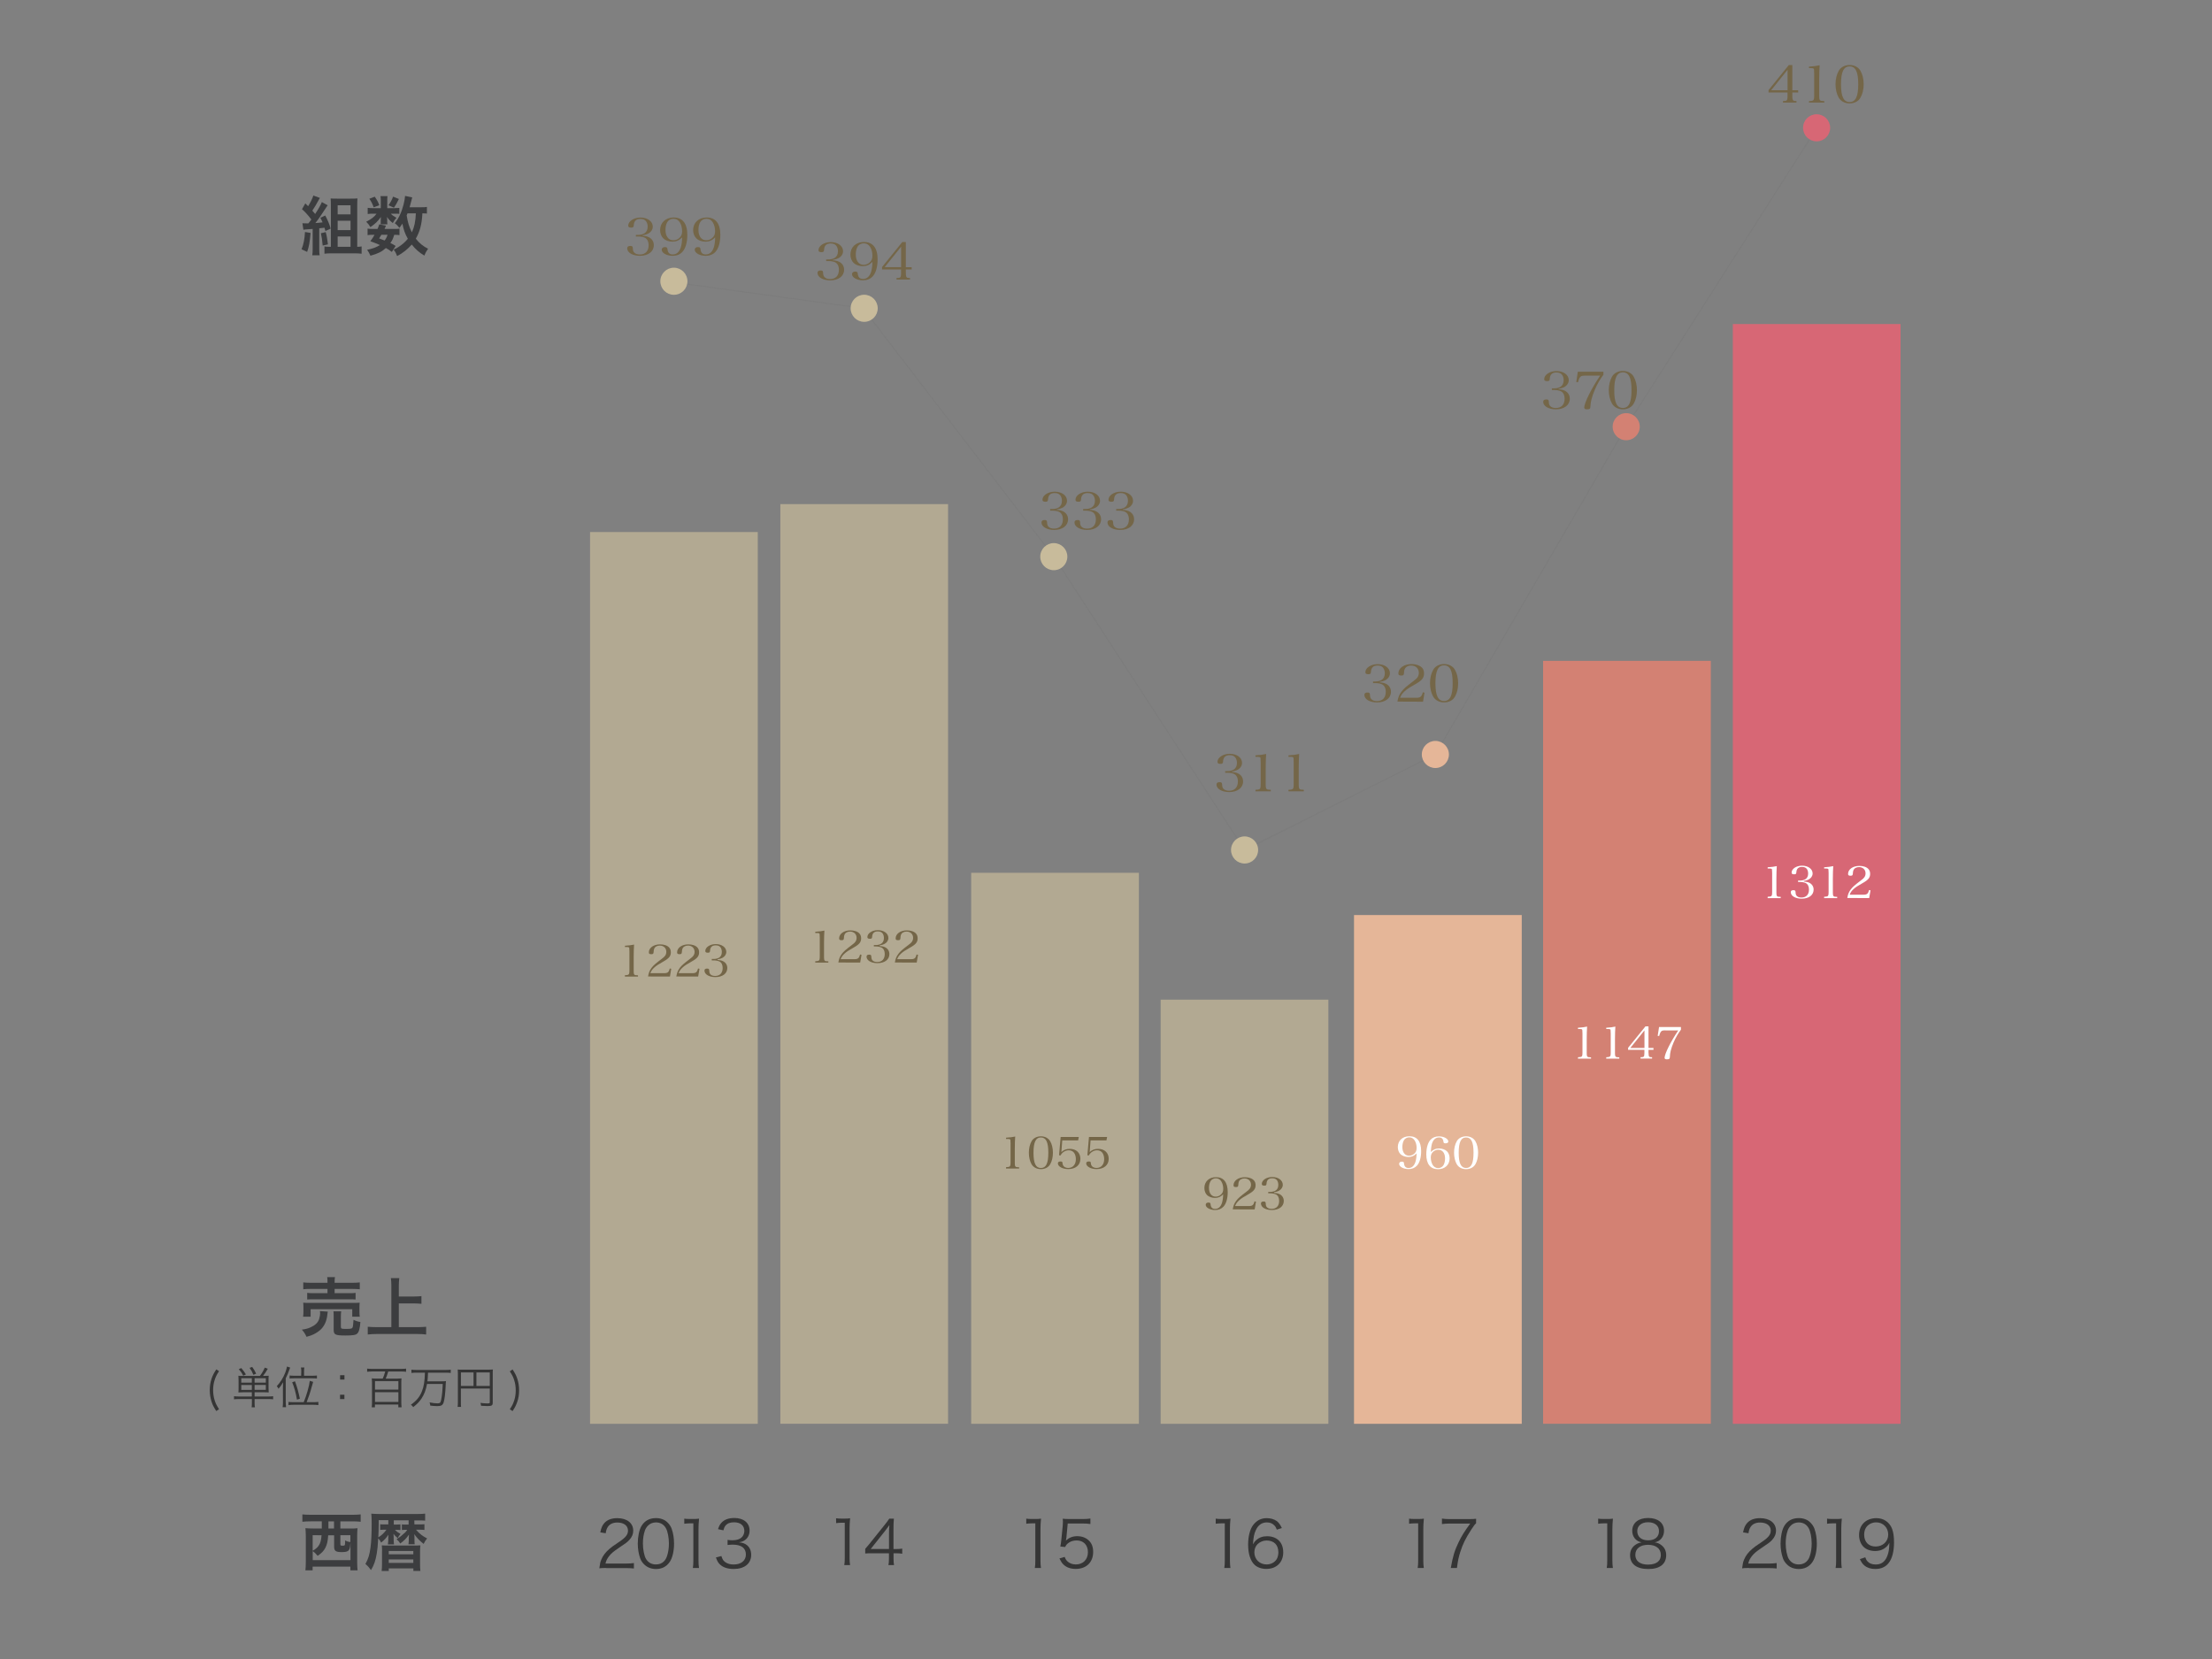 <?xml version="1.0" encoding="utf-8"?>
<!-- Generator: Adobe Illustrator 23.0.1, SVG Export Plug-In . SVG Version: 6.00 Build 0)  -->
<svg version="1.1" id="レイヤー_1" xmlns="http://www.w3.org/2000/svg" xmlns:xlink="http://www.w3.org/1999/xlink" x="0px"
	 y="0px" viewBox="0 0 400 300" style="enable-background:new 0 0 400 300;" xml:space="preserve">
<rect x="0" y="0" width="400" height="300" fill="#808080" stroke="none"/>
<style type="text/css">
	.st0{fill:#353535;}
	.st1{fill:#3C3D3F;}
	.st2{opacity:0.7;fill:#C8BB9B;enable-background:new    ;}
	.st3{fill:#E5B698;}
	.st4{fill:#D38173;}
	.st5{fill:#D76775;}
	.st6{fill:#746648;}
	.st7{fill:#FFFFFF;}
	.st8{fill:none;stroke:#7C7C7C;stroke-width:0.182;stroke-miterlimit:10;}
	.st9{fill:#C8BB9B;}
</style>
<g>
	<g>
		<path class="st0" d="M151.19,274.55c0.29,0.04,0.49,0.06,0.92,0.06h0.7c0.37,0,0.55-0.01,0.92-0.06c-0.07,0.67-0.1,1.24-0.1,1.84
			v5.38c0,0.52,0.03,0.84,0.09,1.25h-1.05c0.07-0.38,0.09-0.74,0.09-1.25v-6.41h-0.6c-0.36,0-0.64,0.03-0.96,0.07L151.19,274.55
			L151.19,274.55z"/>
		<path class="st0" d="M156.46,280.08c0.23-0.26,0.49-0.58,0.72-0.85l2.8-3.49c0.37-0.47,0.58-0.74,0.83-1.12h0.83
			c-0.05,0.66-0.07,1-0.07,1.87v3.63H162c0.47,0,0.75-0.03,1.15-0.08v0.92c-0.41-0.06-0.69-0.08-1.16-0.08h-0.41v0.95
			c0,0.53,0.03,0.78,0.09,1.19h-1.01c0.07-0.38,0.09-0.7,0.09-1.19v-0.95h-2.97c-0.62,0-0.95,0.01-1.32,0.04L156.46,280.08
			L156.46,280.08z M160.76,277.3c0-0.59,0.01-0.94,0.07-1.51c-0.23,0.33-0.51,0.7-0.83,1.11l-2.55,3.21h3.31V277.3z"/>
	</g>
</g>
<g>
	<g>
		<path class="st0" d="M185.58,274.62c0.31,0.04,0.53,0.06,0.97,0.06h0.73c0.4,0,0.58-0.01,0.97-0.06c-0.07,0.71-0.1,1.3-0.1,1.93
			v5.67c0,0.55,0.03,0.89,0.09,1.32h-1.11c0.07-0.41,0.09-0.78,0.09-1.32v-6.75h-0.63c-0.37,0-0.67,0.03-1.01,0.07L185.58,274.62
			L185.58,274.62z"/>
		<path class="st0" d="M192.84,278.06c-0.03,0.21-0.03,0.21-0.09,0.53c0.56-0.54,1.24-0.8,2.05-0.8c0.85,0,1.58,0.28,2.1,0.79
			c0.53,0.5,0.78,1.19,0.78,2.05c0,1.87-1.23,3.08-3.15,3.08c-0.91,0-1.67-0.26-2.22-0.79c-0.29-0.29-0.45-0.54-0.73-1.1l0.95-0.28
			c0.12,0.32,0.2,0.48,0.37,0.67c0.4,0.44,0.98,0.69,1.65,0.69c1.3,0,2.18-0.89,2.18-2.22c0-1.29-0.8-2.12-2.04-2.12
			c-0.6,0-1.11,0.16-1.53,0.49c-0.28,0.22-0.41,0.38-0.54,0.7l-0.88-0.09c0.09-0.45,0.13-0.7,0.18-1.2l0.26-2.63
			c0.03-0.34,0.03-0.48,0.03-0.7c0-0.16,0-0.21-0.03-0.5c0.36,0.04,0.55,0.06,1.24,0.06h2.4c0.63,0,0.89-0.03,1.36-0.09v0.99
			c-0.44-0.07-0.82-0.09-1.36-0.09h-2.74L192.84,278.06z"/>
	</g>
</g>
<g>
	<g>
		<path class="st0" d="M219.84,274.62c0.31,0.04,0.53,0.06,0.97,0.06h0.73c0.39,0,0.58-0.01,0.97-0.06c-0.07,0.71-0.1,1.3-0.1,1.93
			v5.67c0,0.55,0.03,0.89,0.09,1.32h-1.11c0.07-0.41,0.09-0.78,0.09-1.32v-6.75h-0.63c-0.37,0-0.67,0.03-1.01,0.07L219.84,274.62
			L219.84,274.62z"/>
		<path class="st0" d="M230.89,276.61c-0.15-0.37-0.23-0.54-0.41-0.73c-0.35-0.38-0.8-0.58-1.39-0.58c-0.91,0-1.6,0.49-2.02,1.45
			c-0.31,0.7-0.41,1.24-0.49,2.51c0.21-0.36,0.32-0.53,0.58-0.75c0.55-0.49,1.17-0.71,1.97-0.71c1.81,0,2.92,1.12,2.92,2.91
			c0,1.81-1.21,3-3.06,3c-0.83,0-1.61-0.26-2.11-0.73c-0.76-0.7-1.18-2-1.18-3.66c0-1.46,0.32-2.76,0.89-3.52
			c0.62-0.84,1.45-1.27,2.46-1.27c0.7,0,1.33,0.18,1.77,0.49c0.41,0.29,0.64,0.6,0.98,1.3L230.89,276.61z M229.02,278.57
			c-0.58,0-1.2,0.26-1.61,0.66c-0.38,0.38-0.58,0.89-0.58,1.48c0,1.26,0.95,2.19,2.21,2.19c0.76,0,1.46-0.36,1.82-0.95
			c0.19-0.31,0.31-0.78,0.31-1.24C231.16,279.35,230.38,278.57,229.02,278.57z"/>
	</g>
</g>
<g>
	<g>
		<path class="st0" d="M254.81,274.62c0.31,0.04,0.53,0.06,0.97,0.06h0.73c0.39,0,0.58-0.01,0.97-0.06c-0.07,0.71-0.1,1.3-0.1,1.93
			v5.67c0,0.55,0.03,0.89,0.09,1.32h-1.11c0.07-0.41,0.09-0.78,0.09-1.32v-6.75h-0.63c-0.37,0-0.67,0.03-1.01,0.07L254.81,274.62
			L254.81,274.62z"/>
		<path class="st0" d="M266.92,275.47c-0.21,0.16-0.41,0.42-0.86,1.12c-1.05,1.62-1.54,2.62-1.99,4.04
			c-0.31,0.97-0.43,1.56-0.61,2.91h-1.11c0.37-2.11,0.69-3.16,1.41-4.65c0.56-1.17,1.07-1.97,2.1-3.38h-3.79
			c-0.55,0-0.88,0.03-1.32,0.09v-0.99c0.45,0.06,0.77,0.09,1.33,0.09h3.5c0.69,0,0.95-0.01,1.35-0.06L266.92,275.47L266.92,275.47z"
			/>
	</g>
</g>
<g>
	<g>
		<path class="st0" d="M289,274.62c0.31,0.04,0.53,0.06,0.97,0.06h0.73c0.39,0,0.58-0.01,0.97-0.06c-0.07,0.71-0.1,1.3-0.1,1.93
			v5.67c0,0.55,0.03,0.89,0.09,1.32h-1.11c0.07-0.41,0.09-0.78,0.09-1.32v-6.75h-0.63c-0.37,0-0.67,0.03-1.01,0.07L289,274.62
			L289,274.62z"/>
		<path class="st0" d="M300.42,279.4c0.58,0.43,0.88,1.05,0.88,1.83c0,1.6-1.17,2.5-3.22,2.5c-2.13,0-3.31-0.89-3.31-2.5
			c0-0.84,0.34-1.48,1.04-1.93c0.36-0.23,0.62-0.32,1.05-0.39c-1.03-0.19-1.7-1.01-1.7-2.1c0-1.41,1.11-2.31,2.87-2.31
			c1.78,0,2.88,0.88,2.88,2.31c0,1.08-0.66,1.9-1.69,2.1C299.71,278.96,300.04,279.11,300.42,279.4z M295.72,281.17
			c0,1.11,0.85,1.76,2.3,1.76c0.82,0,1.48-0.21,1.87-0.6c0.29-0.26,0.44-0.67,0.44-1.15c0-1.14-0.88-1.83-2.31-1.83
			C296.6,279.35,295.72,280.04,295.72,281.17z M296.07,276.87c0,1.04,0.75,1.67,1.97,1.67c1.23,0,1.96-0.63,1.96-1.67
			c0-0.98-0.77-1.6-1.97-1.6C296.84,275.27,296.07,275.9,296.07,276.87z"/>
	</g>
</g>
<g>
	<g>
		<path class="st0" d="M316.32,283.54c-0.73,0-0.91,0.01-1.29,0.06c0.13-0.92,0.16-1.1,0.34-1.54c0.29-0.73,0.78-1.38,1.52-2
			c0.41-0.35,0.43-0.36,1.78-1.28c1.15-0.78,1.54-1.3,1.54-2c0-0.89-0.75-1.46-1.93-1.46c-0.77,0-1.34,0.26-1.69,0.76
			c-0.22,0.32-0.32,0.6-0.41,1.18l-0.98-0.16c0.18-0.84,0.35-1.24,0.73-1.68c0.53-0.6,1.32-0.89,2.34-0.89
			c1.76,0,2.89,0.89,2.89,2.27c0,0.6-0.23,1.15-0.69,1.65c-0.35,0.4-0.66,0.62-1.99,1.51c-0.92,0.62-1.3,0.95-1.68,1.43
			c-0.36,0.48-0.53,0.79-0.66,1.35h3.72c0.58,0,0.98-0.03,1.42-0.09v0.98c-0.47-0.04-0.85-0.07-1.43-0.07h-3.54V283.54z"/>
		<path class="st0" d="M323.12,282.88c-0.32-0.32-0.56-0.67-0.7-1.07c-0.29-0.82-0.44-1.74-0.44-2.69c0-1.24,0.26-2.5,0.67-3.17
			c0.56-0.95,1.46-1.43,2.62-1.43c0.86,0,1.61,0.28,2.13,0.83c0.32,0.32,0.56,0.69,0.7,1.07c0.29,0.8,0.44,1.74,0.44,2.71
			c0,1.41-0.31,2.66-0.82,3.37c-0.58,0.82-1.4,1.23-2.47,1.23C324.39,283.71,323.67,283.44,323.12,282.88z M323.8,275.91
			c-0.25,0.26-0.43,0.56-0.53,0.85c-0.25,0.71-0.36,1.51-0.36,2.35c0,1.08,0.23,2.22,0.55,2.78c0.41,0.67,1.01,1.01,1.81,1.01
			c0.58,0,1.08-0.19,1.43-0.55c0.26-0.26,0.44-0.57,0.55-0.91c0.25-0.72,0.36-1.49,0.36-2.35c0-1.01-0.22-2.17-0.53-2.72
			c-0.38-0.7-1.01-1.07-1.83-1.07C324.65,275.32,324.17,275.51,323.8,275.91z"/>
		<path class="st0" d="M330.39,274.62c0.31,0.04,0.53,0.06,0.97,0.06h0.73c0.39,0,0.58-0.01,0.97-0.06c-0.07,0.71-0.1,1.3-0.1,1.93
			v5.67c0,0.55,0.03,0.89,0.09,1.32h-1.11c0.07-0.41,0.09-0.78,0.09-1.32v-6.75h-0.63c-0.37,0-0.67,0.03-1.01,0.07L330.39,274.62
			L330.39,274.62z"/>
		<path class="st0" d="M337.3,281.61c0.14,0.38,0.23,0.55,0.42,0.75c0.32,0.36,0.83,0.55,1.47,0.55c0.84,0,1.45-0.34,1.87-1.07
			c0.22-0.37,0.41-0.95,0.5-1.49c0.04-0.29,0.09-0.77,0.1-1.36c-0.16,0.32-0.26,0.43-0.47,0.66c-0.6,0.56-1.24,0.82-2.12,0.82
			c-0.86,0-1.6-0.27-2.1-0.77c-0.5-0.5-0.79-1.27-0.79-2.1c0-1.86,1.24-3.07,3.16-3.07c1.3,0,2.38,0.75,2.82,1.96
			c0.23,0.63,0.34,1.42,0.34,2.43c0,1.62-0.34,2.94-0.97,3.72c-0.58,0.73-1.35,1.08-2.43,1.08c-0.8,0-1.46-0.21-1.96-0.63
			c-0.32-0.26-0.51-0.54-0.82-1.15L337.3,281.61z M341.45,277.5c0-1.26-0.93-2.21-2.18-2.21c-0.77,0-1.47,0.37-1.86,0.99
			c-0.19,0.31-0.31,0.77-0.31,1.23c0,1.32,0.8,2.15,2.08,2.15C340.49,279.65,341.45,278.73,341.45,277.5z"/>
	</g>
</g>
<g>
	<g>
		<path class="st0" d="M109.67,283.54c-0.73,0-0.91,0.01-1.29,0.06c0.13-0.92,0.16-1.1,0.34-1.54c0.29-0.73,0.78-1.38,1.52-2
			c0.41-0.35,0.43-0.36,1.78-1.28c1.15-0.78,1.54-1.3,1.54-2c0-0.89-0.75-1.46-1.93-1.46c-0.77,0-1.34,0.26-1.69,0.76
			c-0.22,0.32-0.32,0.6-0.41,1.18l-0.98-0.16c0.18-0.84,0.35-1.24,0.73-1.68c0.53-0.6,1.32-0.89,2.34-0.89
			c1.76,0,2.89,0.89,2.89,2.27c0,0.6-0.23,1.15-0.69,1.65c-0.35,0.4-0.66,0.62-1.99,1.51c-0.92,0.62-1.3,0.95-1.68,1.43
			c-0.36,0.48-0.53,0.79-0.66,1.35h3.72c0.58,0,0.98-0.03,1.42-0.09v0.98c-0.47-0.04-0.85-0.07-1.43-0.07h-3.54V283.54z"/>
		<path class="st0" d="M116.47,282.88c-0.32-0.32-0.56-0.67-0.7-1.07c-0.29-0.82-0.44-1.74-0.44-2.69c0-1.24,0.26-2.5,0.67-3.17
			c0.56-0.95,1.46-1.43,2.62-1.43c0.86,0,1.61,0.28,2.13,0.83c0.32,0.32,0.56,0.69,0.7,1.07c0.29,0.8,0.44,1.74,0.44,2.71
			c0,1.41-0.31,2.66-0.82,3.37c-0.58,0.82-1.4,1.23-2.47,1.23C117.75,283.71,117.03,283.44,116.47,282.88z M117.15,275.91
			c-0.25,0.26-0.43,0.56-0.53,0.85c-0.25,0.71-0.36,1.51-0.36,2.35c0,1.08,0.23,2.22,0.55,2.78c0.41,0.67,1.01,1.01,1.81,1.01
			c0.58,0,1.08-0.19,1.43-0.55c0.26-0.26,0.44-0.57,0.55-0.91c0.25-0.72,0.36-1.49,0.36-2.35c0-1.01-0.22-2.17-0.53-2.72
			c-0.38-0.7-1.01-1.07-1.83-1.07C118.01,275.32,117.53,275.51,117.15,275.91z"/>
		<path class="st0" d="M123.74,274.62c0.31,0.04,0.53,0.06,0.97,0.06h0.73c0.4,0,0.58-0.01,0.97-0.06c-0.07,0.71-0.1,1.3-0.1,1.93
			v5.67c0,0.55,0.03,0.89,0.09,1.32h-1.11c0.07-0.41,0.09-0.78,0.09-1.32v-6.75h-0.63c-0.37,0-0.67,0.03-1.01,0.07L123.74,274.62
			L123.74,274.62z"/>
		<path class="st0" d="M130.45,281.38c0.19,0.61,0.35,0.85,0.71,1.11c0.4,0.28,0.91,0.42,1.51,0.42c1.35,0,2.21-0.7,2.21-1.81
			c0-1.16-0.83-1.78-2.38-1.78c-0.32,0-0.62,0.03-0.93,0.06v-0.92c0.26,0.04,0.55,0.07,0.86,0.07c0.77,0,1.34-0.18,1.7-0.54
			c0.29-0.28,0.47-0.71,0.47-1.13c0-1.01-0.7-1.58-1.87-1.58c-0.71,0-1.23,0.2-1.55,0.62c-0.16,0.21-0.25,0.39-0.37,0.83l-0.97-0.21
			c0.2-0.6,0.34-0.86,0.63-1.17c0.51-0.56,1.3-0.85,2.32-0.85c1.69,0,2.76,0.89,2.76,2.28c0,0.71-0.31,1.34-0.82,1.7
			c-0.31,0.22-0.56,0.32-1.1,0.42c0.67,0.07,1.04,0.2,1.43,0.5c0.51,0.4,0.78,1.01,0.78,1.76c0,1.58-1.21,2.56-3.16,2.56
			c-1.18,0-2.05-0.32-2.62-0.95c-0.25-0.28-0.38-0.54-0.6-1.13L130.45,281.38z"/>
	</g>
</g>
<g>
	<g>
		<path class="st1" d="M56.03,275.11c-0.47,0-0.95,0.03-1.35,0.07v-1.33c0.36,0.04,0.83,0.07,1.37,0.07h7.81
			c0.55,0,1.01-0.03,1.36-0.07v1.33c-0.42-0.04-0.88-0.07-1.35-0.07h-2.32v1.3h1.74c0.58,0,0.97-0.01,1.36-0.06
			c-0.04,0.47-0.06,0.83-0.06,1.41v4.72c0,0.66,0.03,1.17,0.07,1.49h-1.3v-0.67h-6.83v0.67h-1.3c0.04-0.45,0.07-0.8,0.07-1.51v-4.71
			c0-0.5-0.03-0.93-0.07-1.41c0.36,0.04,0.78,0.06,1.36,0.06h1.6c0-0.32,0-0.48,0-0.73v-0.57L56.03,275.11L56.03,275.11z
			 M59.35,277.61c-0.07,1.1-0.21,1.67-0.51,2.27c-0.31,0.58-0.63,0.93-1.4,1.47c-0.28-0.36-0.53-0.6-0.89-0.85v1.62h6.83v-3.09
			c-0.01,0.01-0.01,0.01-0.03,0.2c-0.03,0.45-0.07,0.69-0.15,0.88c-0.18,0.41-0.54,0.56-1.37,0.56c-1.13,0-1.41-0.2-1.41-1.01v-2.03
			H59.35z M56.54,277.61v2.81c0.49-0.26,0.82-0.54,1.07-0.89c0.32-0.45,0.47-0.98,0.54-1.91L56.54,277.61L56.54,277.61z
			 M59.39,275.75v0.66h1.01v-1.3h-1.01V275.75z M61.56,279.26c0,0.22,0.04,0.25,0.4,0.25c0.44,0,0.45-0.03,0.45-0.95
			c0.34,0.18,0.57,0.25,0.95,0.29v-1.24h-1.81V279.26z"/>
		<path class="st1" d="M74.94,275.66h0.99c0.36,0,0.64-0.01,0.82-0.04v1.04c-0.2-0.03-0.49-0.04-0.8-0.04h-0.73
			c0.69,0.77,1.17,1.14,2.02,1.58c-0.31,0.37-0.38,0.49-0.63,0.99c-0.79-0.63-1.15-1.01-1.7-1.77c0.03,0.21,0.04,0.57,0.04,0.77
			v0.36c0,0.32,0.01,0.48,0.04,0.7h-1.13c0.03-0.26,0.06-0.45,0.06-0.71v-0.32c0.01-0.37,0.03-0.61,0.03-0.72
			c-0.43,0.66-0.88,1.1-1.58,1.62c-0.21-0.36-0.32-0.49-0.66-0.78c0.58-0.37,0.99-0.69,1.54-1.21c0.19-0.19,0.23-0.25,0.38-0.49
			h-0.26c-0.28,0-0.56,0.01-0.7,0.04v-1.02c0.15,0.03,0.36,0.03,0.73,0.03h0.49v-0.77h-2.68v0.77h0.49c0.32,0,0.56-0.01,0.71-0.03
			v1.02c-0.16-0.03-0.37-0.03-0.6-0.03h-0.4c0.32,0.31,0.58,0.5,1.02,0.73c-0.26,0.29-0.34,0.41-0.5,0.78
			c-0.54-0.49-0.55-0.5-0.78-0.8c0.01,0.13,0.01,0.13,0.03,0.36c0,0.06,0,0.06,0.01,0.48v0.31c0,0.32,0.03,0.57,0.06,0.76h-1.11
			c0.03-0.21,0.07-0.53,0.07-0.76v-0.36c0-0.09,0-0.22,0.03-0.62c-0.43,0.62-0.72,0.94-1.32,1.42c-0.15-0.31-0.26-0.48-0.53-0.77
			c-0.07,1.34-0.13,1.96-0.26,2.74c-0.2,1.23-0.49,2.1-1.04,3c-0.35-0.48-0.6-0.76-1.01-1.1c0.53-0.97,0.75-1.7,0.92-2.98
			c0.14-1.05,0.21-2.39,0.21-4.44c0-0.88-0.03-1.27-0.07-1.68c0.44,0.03,0.94,0.06,1.53,0.06h6.79c0.67,0,1.12-0.03,1.42-0.07v1.27
			c-0.31-0.03-0.7-0.04-1.29-0.04h-0.67L74.94,275.66L74.94,275.66z M68.48,274.89v0.84c0,0.62-0.03,1.54-0.07,2.28
			c0.62-0.39,1.07-0.83,1.47-1.39h-0.57c-0.26,0-0.41,0.01-0.56,0.03v-1.02c0.16,0.03,0.32,0.03,0.56,0.03h0.91v-0.77L68.48,274.89
			L68.48,274.89z M69.09,280.52c0-0.45-0.01-0.7-0.05-1.07c0.37,0.03,0.73,0.03,1.27,0.03h4.41c0.7,0,0.98-0.01,1.3-0.03
			c-0.04,0.34-0.06,0.58-0.06,1.07v2.28c0,0.54,0.01,0.88,0.06,1.27h-1.27v-0.45H70.3v0.47h-1.29c0.04-0.35,0.07-0.75,0.07-1.24
			V280.52z M70.3,281.07h4.44v-0.6H70.3V281.07z M70.3,282.62h4.44v-0.63H70.3V282.62z"/>
	</g>
</g>
<g>
	<g>
		<path class="st1" d="M59.27,237.18c-0.03,0.14-0.04,0.22-0.07,0.5c-0.1,1.11-0.5,2.03-1.13,2.67c-0.36,0.36-0.88,0.71-1.38,0.95
			c-0.32,0.15-0.6,0.26-1.26,0.44c-0.26-0.56-0.44-0.84-0.84-1.3c0.72-0.1,1.1-0.2,1.6-0.43c0.82-0.37,1.29-0.83,1.51-1.45
			c0.1-0.32,0.19-0.77,0.19-1.1c0-0.1-0.01-0.25-0.03-0.37L59.27,237.18z M54.81,238.1c0.04-0.26,0.06-0.53,0.06-0.84v-0.83
			c0-0.36-0.01-0.6-0.04-0.86c0.36,0.03,0.67,0.04,1.24,0.04h7.71c0.56,0,0.85-0.01,1.26-0.04c-0.03,0.25-0.04,0.44-0.04,0.83v0.85
			c0,0.35,0.01,0.6,0.06,0.85H63.7v-1.35h-7.53v1.35H54.81z M59.22,231.83c0-0.42-0.01-0.62-0.06-0.89h1.42
			c-0.06,0.23-0.07,0.47-0.07,0.89v0.14h3.15c0.64,0,1.1-0.03,1.4-0.07v1.24c-0.36-0.03-0.76-0.06-1.36-0.06h-3.19v0.77h2.6
			c0.6,0,0.89-0.01,1.19-0.06v1.2c-0.32-0.03-0.6-0.04-1.19-0.04h-6.38c-0.55,0-0.84,0.01-1.18,0.04v-1.2
			c0.31,0.04,0.6,0.06,1.18,0.06h2.49v-0.77h-3c-0.62,0-0.98,0.01-1.38,0.06v-1.24c0.31,0.04,0.76,0.07,1.41,0.07h2.97
			C59.22,231.96,59.22,231.83,59.22,231.83z M61.65,239.96c0,0.31,0.1,0.35,0.89,0.35c0.82,0,1.07-0.04,1.18-0.2
			c0.1-0.15,0.15-0.47,0.21-1.45c0.4,0.2,0.75,0.32,1.24,0.4c-0.09,1.18-0.26,1.81-0.58,2.1c-0.26,0.26-0.82,0.34-2.16,0.34
			c-1.77,0-2.09-0.15-2.09-1.01v-2.39c0-0.48-0.01-0.72-0.04-0.97h1.4c-0.04,0.27-0.06,0.48-0.06,0.91V239.96z"/>
		<path class="st1" d="M72.12,239.99h3.36c0.62,0,1.14-0.03,1.58-0.07v1.4c-0.49-0.06-0.97-0.09-1.55-0.09h-7.4
			c-0.55,0-1.08,0.03-1.61,0.09v-1.4c0.45,0.04,0.95,0.07,1.61,0.07h2.66v-7.53c0-0.51-0.03-0.86-0.09-1.34h1.53
			c-0.06,0.43-0.09,0.82-0.09,1.34v1.99h2.74c0.51,0,0.94-0.03,1.35-0.07v1.39c-0.42-0.04-0.86-0.07-1.35-0.07h-2.74L72.12,239.99
			L72.12,239.99z"/>
	</g>
</g>
<g>
	<g>
		<path class="st1" d="M56.16,42.12C56,43.9,55.9,44.5,55.54,45.55l-1.01-0.47c0.36-0.89,0.55-1.81,0.62-3.13L56.16,42.12z
			 M54.69,40.36c0.19,0.03,0.36,0.03,0.76,0.03c0.03,0,0.06,0,0.32,0c0.28-0.35,0.31-0.38,0.53-0.7c-0.6-0.79-1.15-1.4-1.69-1.86
			l0.6-1.05c0.26,0.25,0.32,0.32,0.51,0.51c0.37-0.58,0.83-1.51,0.94-1.93l1.19,0.43c-0.09,0.14-0.13,0.2-0.22,0.37
			c-0.56,1.02-0.56,1.02-1.15,1.93c0.23,0.25,0.28,0.32,0.51,0.6c0.67-1.02,1.02-1.65,1.21-2.15l1.05,0.58
			c-0.09,0.13-0.15,0.22-0.32,0.48c-0.66,1.04-1.47,2.21-1.9,2.73c0.44-0.03,0.6-0.03,1.3-0.12c-0.14-0.34-0.21-0.47-0.4-0.83
			l0.89-0.41c0.49,0.95,0.75,1.56,0.97,2.37l-0.95,0.44c-0.07-0.29-0.09-0.37-0.16-0.6c-0.28,0.03-0.6,0.07-0.95,0.1v3.65
			c0,0.6,0.01,0.88,0.07,1.24h-1.33c0.06-0.37,0.07-0.67,0.07-1.24V41.4c-0.31,0.03-0.58,0.04-0.84,0.06
			c-0.56,0.04-0.6,0.04-0.84,0.09L54.69,40.36z M58.9,41.97c0.19,0.7,0.28,1.19,0.4,2.22l-0.95,0.21c-0.09-1.01-0.16-1.52-0.32-2.22
			L58.9,41.97z M64.67,44.63c0.28,0,0.53-0.03,0.72-0.07v1.32c-0.34-0.04-0.77-0.07-1.2-0.07h-4.33c-0.45,0-0.86,0.03-1.19,0.07
			v-1.32c0.25,0.04,0.48,0.07,0.82,0.07h0.34v-7.55c0-0.44-0.01-0.78-0.04-1.19c0.37,0.03,0.69,0.03,1.18,0.03h2.44
			c0.56,0,0.89-0.01,1.23-0.04c-0.03,0.4-0.04,0.71-0.04,1.29v7.46C64.59,44.63,64.67,44.63,64.67,44.63z M61.06,38.76h2.33v-1.64
			h-2.33C61.06,37.11,61.06,38.76,61.06,38.76z M61.06,41.61h2.33v-1.7h-2.33C61.06,39.91,61.06,41.61,61.06,41.61z M61.06,44.63
			h2.33v-1.87h-2.33C61.06,42.76,61.06,44.63,61.06,44.63z"/>
		<path class="st1" d="M71.46,37.63c0.35,0,0.6-0.01,0.75-0.03v1.07c-0.18-0.03-0.38-0.03-0.75-0.03h-0.78
			c0.21,0.26,0.45,0.43,1.02,0.75c-0.32,0.34-0.36,0.41-0.67,0.95c-0.58-0.49-0.75-0.66-1.04-1.11c0.03,0.25,0.03,0.38,0.03,0.48
			v0.42c0,0.15,0.01,0.29,0.04,0.43h-1.24c0.03-0.13,0.03-0.26,0.03-0.38v-0.44c0-0.1,0.01-0.29,0.03-0.5
			c-0.63,0.85-1.01,1.21-1.9,1.83c-0.26-0.43-0.38-0.6-0.76-0.97c0.93-0.48,1.48-0.89,1.87-1.46h-0.63c-0.42,0-0.71,0.01-0.97,0.06
			v-1.12c0.26,0.05,0.54,0.06,0.98,0.06h1.39v-1.38c0-0.36-0.01-0.56-0.06-0.79h1.27c-0.03,0.22-0.04,0.42-0.04,0.77v1.4H71.46z
			 M70.86,45.56c-0.43-0.34-0.6-0.44-1.08-0.71c-0.73,0.66-1.42,1.01-2.79,1.39c-0.18-0.41-0.35-0.72-0.6-1.07
			c1.05-0.22,1.67-0.45,2.31-0.86c-0.58-0.26-0.89-0.38-1.73-0.69c0.37-0.51,0.48-0.66,0.76-1.16h-0.34c-0.42,0-0.66,0.01-0.92,0.06
			v-1.18c0.26,0.04,0.49,0.06,0.92,0.06h0.88c0.12-0.26,0.16-0.41,0.31-0.83l1.21,0.23c-0.1,0.29-0.15,0.37-0.25,0.6h1.84
			c0.41,0,0.64-0.01,0.86-0.06v1.18c-0.25-0.04-0.44-0.06-0.95-0.06c-0.23,0.73-0.34,0.98-0.7,1.49c0.47,0.22,0.55,0.26,0.95,0.53
			L70.86,45.56z M67.77,35.57c0.44,0.64,0.58,0.92,0.82,1.54l-1.02,0.38c-0.23-0.66-0.42-1.01-0.78-1.55L67.77,35.57z M68.97,42.45
			c-0.16,0.28-0.2,0.34-0.41,0.66c0.49,0.18,0.64,0.23,0.99,0.38c0.25-0.32,0.41-0.63,0.53-1.04H68.97z M72.13,35.98
			c-0.44,0.89-0.53,1.04-0.89,1.58l-0.99-0.44c0.37-0.51,0.63-0.99,0.83-1.56L72.13,35.98z M77.2,38.62
			c-0.23-0.03-0.36-0.03-0.82-0.04c-0.09,1.93-0.45,3.3-1.19,4.58c0.63,0.8,1.3,1.36,2.22,1.82c-0.26,0.36-0.47,0.72-0.67,1.24
			c-0.88-0.51-1.67-1.21-2.28-2c-0.75,0.85-1.64,1.56-2.65,2.09c-0.23-0.6-0.34-0.79-0.63-1.17c0.5-0.25,0.66-0.32,0.92-0.5
			c0.67-0.44,1.2-0.91,1.65-1.46c-0.55-0.99-0.77-1.64-0.98-2.74c-0.21,0.32-0.29,0.44-0.54,0.77c-0.26-0.34-0.51-0.6-0.84-0.84
			c0.72-0.91,1.21-1.95,1.58-3.36c0.15-0.55,0.26-1.24,0.28-1.58l1.29,0.26c-0.04,0.14-0.07,0.25-0.16,0.64
			c-0.07,0.31-0.18,0.7-0.31,1.15h2.03c0.56,0,0.82-0.01,1.1-0.06L77.2,38.62L77.2,38.62z M73.69,38.58
			c-0.09,0.21-0.09,0.21-0.15,0.36c0.19,1.24,0.43,2.08,0.94,3.07c0.45-0.98,0.66-1.97,0.72-3.43
			C75.2,38.58,73.69,38.58,73.69,38.58z"/>
	</g>
</g>
<g>
	<path class="st0" d="M39.11,255.16c-0.47-0.72-0.66-1.1-0.85-1.68c-0.21-0.65-0.33-1.34-0.33-2.09s0.11-1.43,0.33-2.09
		c0.2-0.57,0.38-0.95,0.85-1.67l0.5,0.32c-0.45,0.69-0.62,1.05-0.8,1.62c-0.19,0.58-0.27,1.18-0.27,1.81c0,0.63,0.09,1.24,0.27,1.82
		c0.18,0.57,0.35,0.93,0.8,1.62L39.11,255.16z"/>
	<path class="st0" d="M43.9,251.77c-0.33,0-0.53,0.01-0.79,0.03c0.03-0.26,0.03-0.42,0.03-0.76v-1.46c0-0.37-0.01-0.59-0.03-0.8
		c0.17,0.03,0.4,0.03,0.78,0.03H47c0.39-0.52,0.64-0.95,0.88-1.5l0.55,0.2c-0.35,0.61-0.55,0.89-0.87,1.3h0.24
		c0.39,0,0.63-0.01,0.79-0.03c-0.03,0.21-0.03,0.42-0.03,0.8v1.44c0,0.38,0.01,0.6,0.03,0.78c-0.27-0.03-0.5-0.03-0.79-0.03h-1.76
		v0.76h2.54c0.35,0,0.6-0.02,0.81-0.05v0.56c-0.22-0.03-0.49-0.05-0.84-0.05h-2.51v0.74c0,0.37,0.01,0.52,0.06,0.75h-0.6
		c0.04-0.21,0.05-0.36,0.05-0.75v-0.74h-2.39c-0.34,0-0.6,0.02-0.84,0.05v-0.56c0.21,0.03,0.46,0.05,0.81,0.05h2.41v-0.76
		L43.9,251.77L43.9,251.77z M43.98,248.77c-0.27-0.53-0.4-0.72-0.81-1.17l0.46-0.21c0.4,0.47,0.51,0.62,0.84,1.15L43.98,248.77z
		 M45.54,249.23h-1.91v0.8h1.91V249.23z M45.54,250.45h-1.91v0.89h1.91V250.45z M45.82,248.61c-0.26-0.62-0.32-0.74-0.69-1.26
		l0.48-0.16c0.36,0.51,0.44,0.66,0.71,1.21L45.82,248.61z M48.07,250.03v-0.8h-2.03v0.8H48.07z M48.07,251.33v-0.89h-2.03v0.89
		H48.07z"/>
	<path class="st0" d="M51.16,250.96c0-0.35,0.01-0.62,0.03-1c-0.27,0.48-0.46,0.75-0.82,1.17c-0.06-0.14-0.2-0.33-0.32-0.47
		c0.65-0.69,1.18-1.53,1.54-2.46c0.14-0.37,0.26-0.81,0.31-1.09l0.57,0.19c-0.06,0.14-0.07,0.19-0.16,0.43
		c-0.21,0.58-0.35,0.93-0.64,1.52v4.27c0,0.37,0.02,0.64,0.06,0.94h-0.62c0.04-0.28,0.06-0.52,0.06-0.96L51.16,250.96L51.16,250.96z
		 M54.92,253.56c0.48-1.12,1.01-2.97,1.1-3.86l0.61,0.19c-0.08,0.25-0.08,0.25-0.28,0.96c-0.23,0.89-0.57,1.87-0.9,2.71h1.25
		c0.39,0,0.64-0.02,0.87-0.05v0.58c-0.25-0.04-0.53-0.06-0.87-0.06h-3.64c-0.36,0-0.62,0.02-0.89,0.06v-0.58
		c0.22,0.03,0.47,0.05,0.87,0.05H54.92z M54.48,247.89c0-0.22-0.02-0.42-0.06-0.61h0.62c-0.04,0.18-0.06,0.35-0.06,0.61v0.89h1.49
		c0.37,0,0.61-0.02,0.84-0.05v0.55c-0.24-0.03-0.49-0.04-0.84-0.04h-3.25c-0.42,0-0.66,0.02-0.85,0.04v-0.55
		c0.21,0.03,0.45,0.05,0.85,0.05h1.24L54.48,247.89L54.48,247.89z M53.7,253.1c-0.23-1.31-0.46-2.13-0.86-3.14l0.5-0.18
		c0.4,1.07,0.6,1.81,0.89,3.15L53.7,253.1z"/>
	<path class="st0" d="M62.29,249.47h-0.79v-0.79h0.79V249.47z M61.49,253v-0.79h0.79V253H61.49z"/>
	<path class="st0" d="M67.24,248.01c-0.34,0-0.6,0.02-0.85,0.05v-0.57c0.25,0.03,0.49,0.05,0.85,0.05h5.34
		c0.35,0,0.62-0.02,0.85-0.05v0.57c-0.24-0.03-0.52-0.05-0.85-0.05h-2.37c-0.13,0.44-0.3,0.9-0.46,1.29h2.08
		c0.31,0,0.54-0.02,0.78-0.04c-0.03,0.21-0.04,0.45-0.04,0.72v3.72c0,0.27,0.02,0.52,0.05,0.78h-0.59v-0.5H67.8v0.5h-0.58
		c0.03-0.27,0.05-0.49,0.05-0.78v-3.73c0-0.26-0.02-0.49-0.04-0.72c0.23,0.03,0.46,0.04,0.75,0.04h1.23
		c0.18-0.4,0.31-0.76,0.45-1.29H67.24z M67.81,251.29h4.23v-1.54h-4.23V251.29z M67.81,253.51h4.23v-1.76h-4.23V253.51z"/>
	<path class="st0" d="M75.26,248.22c-0.34,0-0.6,0.02-0.86,0.05v-0.59c0.25,0.03,0.5,0.05,0.86,0.05h5.39c0.34,0,0.6-0.02,0.86-0.05
		v0.59c-0.24-0.03-0.52-0.05-0.86-0.05H77.4c-0.05,1.06-0.05,1.06-0.11,1.57h2.43c0.48,0,0.73-0.01,0.93-0.04
		c-0.03,0.14-0.03,0.29-0.05,0.62c-0.07,1.58-0.2,2.68-0.38,3.24c-0.18,0.51-0.44,0.66-1.17,0.66c-0.29,0-0.65-0.03-1.24-0.09
		c-0.02-0.23-0.06-0.38-0.13-0.58c0.64,0.12,1.03,0.17,1.41,0.17c0.47,0,0.57-0.09,0.69-0.66c0.15-0.74,0.25-1.74,0.28-2.85h-2.84
		c-0.19,1.06-0.49,1.87-1.01,2.66c-0.37,0.55-0.76,0.95-1.48,1.53c-0.14-0.2-0.26-0.31-0.43-0.43c1.06-0.76,1.59-1.41,2.01-2.46
		c0.34-0.86,0.49-1.83,0.53-3.34L75.26,248.22L75.26,248.22z"/>
	<path class="st0" d="M83.34,253.56c0,0.5,0.01,0.66,0.04,0.85h-0.63c0.03-0.21,0.05-0.45,0.05-0.88v-5.16
		c0-0.31-0.01-0.49-0.03-0.72c0.2,0.03,0.41,0.03,0.73,0.03h4.89c0.34,0,0.55-0.01,0.74-0.03c-0.03,0.22-0.03,0.4-0.03,0.74v5.27
		c0,0.48-0.18,0.6-0.95,0.6c-0.32,0-0.76-0.02-1.15-0.05c-0.03-0.2-0.06-0.33-0.13-0.52c0.56,0.07,0.95,0.09,1.27,0.09
		c0.35,0,0.43-0.03,0.43-0.19v-2.5h-5.23L83.34,253.56L83.34,253.56z M85.63,248.18h-2.28v2.44h2.28V248.18z M88.57,250.62v-2.44
		h-2.42v2.44H88.57z"/>
	<path class="st0" d="M92.69,247.64c0.47,0.72,0.66,1.1,0.85,1.67c0.22,0.65,0.33,1.34,0.33,2.09c0,0.76-0.1,1.44-0.33,2.09
		c-0.2,0.58-0.38,0.96-0.85,1.68l-0.5-0.32c0.45-0.69,0.62-1.05,0.8-1.62c0.19-0.58,0.27-1.18,0.27-1.82c0-0.64-0.09-1.24-0.27-1.81
		c-0.18-0.57-0.35-0.93-0.8-1.62L92.69,247.64z"/>
</g>
<rect x="175.62" y="157.83" class="st2" width="30.33" height="99.64"/>
<rect x="209.88" y="180.77" class="st2" width="30.33" height="76.7"/>
<rect x="106.7" y="96.21" class="st2" width="30.33" height="161.26"/>
<rect x="141.11" y="91.16" class="st2" width="30.33" height="166.3"/>
<rect x="244.85" y="165.47" class="st3" width="30.33" height="92"/>
<rect x="279.04" y="119.5" class="st4" width="30.33" height="137.96"/>
<rect x="313.35" y="58.6" class="st5" width="30.33" height="198.87"/>
<g>
	<g>
		<path class="st6" d="M113.01,176.35c0.37-0.03,0.46-0.03,0.57-0.08c0.19-0.08,0.24-0.25,0.24-0.83v-3.37
			c-0.02-0.7-0.02-0.7-0.09-0.75c-0.07-0.06-0.17-0.07-0.39-0.07h-0.33v-0.23c0.66-0.04,1.23-0.11,1.65-0.21
			c-0.04,0.63-0.07,1.31-0.07,2.27v2.39c0,0.54,0.03,0.7,0.15,0.79c0.1,0.08,0.14,0.09,0.63,0.11v0.23h-2.37V176.35z"/>
		<path class="st6" d="M117.19,176.58c0.1-0.65,0.29-1.11,0.64-1.57c0.34-0.45,0.71-0.77,1.81-1.6c0.36-0.26,0.54-0.44,0.66-0.62
			c0.13-0.21,0.19-0.43,0.19-0.67c0-0.67-0.48-1.13-1.18-1.13c-0.51,0-0.89,0.22-1.03,0.62c-0.05,0.16-0.07,0.27-0.09,0.59
			c-0.02,0.27-0.11,0.35-0.42,0.35c-0.32,0-0.44-0.09-0.44-0.33c0-0.83,0.87-1.45,2.03-1.45c0.73,0,1.34,0.21,1.67,0.6
			c0.19,0.23,0.28,0.49,0.28,0.85c0,0.66-0.32,1.07-1.29,1.62c-1.08,0.61-1.32,0.78-1.7,1.12s-0.55,0.6-0.72,1.02h2.51
			c0.62,0,0.84-0.18,1.01-0.85l0.26,0.06l-0.23,1.4L117.19,176.58L117.19,176.58z"/>
		<path class="st6" d="M122.3,176.58c0.1-0.65,0.29-1.11,0.64-1.57c0.34-0.45,0.71-0.77,1.81-1.6c0.36-0.26,0.54-0.44,0.66-0.62
			c0.13-0.21,0.19-0.43,0.19-0.67c0-0.67-0.48-1.13-1.18-1.13c-0.51,0-0.89,0.22-1.03,0.62c-0.05,0.16-0.07,0.27-0.09,0.59
			c-0.02,0.27-0.11,0.35-0.42,0.35c-0.32,0-0.44-0.09-0.44-0.33c0-0.83,0.87-1.45,2.03-1.45c0.73,0,1.34,0.21,1.67,0.6
			c0.19,0.23,0.28,0.49,0.28,0.85c0,0.66-0.32,1.07-1.29,1.62c-1.08,0.61-1.32,0.78-1.7,1.12c-0.38,0.35-0.55,0.6-0.72,1.02h2.51
			c0.62,0,0.84-0.18,1.01-0.85l0.26,0.06l-0.24,1.4L122.3,176.58L122.3,176.58z"/>
		<path class="st6" d="M129.77,173.59c0.43,0.03,0.7,0.09,0.97,0.22c0.49,0.24,0.78,0.69,0.78,1.24c0,0.99-0.86,1.64-2.16,1.64
			c-1.12,0-1.97-0.49-1.97-1.17c0-0.26,0.15-0.37,0.49-0.37c0.26,0,0.35,0.08,0.37,0.31c0.02,0.39,0.06,0.55,0.21,0.72
			c0.17,0.2,0.48,0.3,0.86,0.3c0.86,0,1.36-0.53,1.36-1.44c0-0.56-0.2-0.98-0.58-1.17c-0.26-0.12-0.61-0.2-1.01-0.2h-0.38v-0.26
			h0.38c0.35,0,0.7-0.09,0.95-0.24c0.32-0.2,0.49-0.56,0.49-1.02c0-0.32-0.08-0.6-0.21-0.8c-0.18-0.27-0.47-0.4-0.9-0.4
			c-0.65,0-0.98,0.32-1.02,0.95c-0.02,0.31-0.09,0.38-0.4,0.38c-0.32,0-0.46-0.09-0.46-0.31c0-0.68,0.86-1.25,1.89-1.25
			c1.1,0,1.91,0.6,1.91,1.41c0,0.45-0.27,0.85-0.72,1.09c-0.25,0.12-0.48,0.2-0.87,0.26L129.77,173.59L129.77,173.59z"/>
	</g>
</g>
<g>
	<g>
		<path class="st6" d="M147.43,173.82c0.37-0.03,0.46-0.03,0.57-0.08c0.19-0.08,0.24-0.25,0.24-0.83v-3.37
			c-0.02-0.7-0.02-0.7-0.09-0.75c-0.07-0.06-0.17-0.07-0.39-0.07h-0.33v-0.23c0.66-0.04,1.23-0.11,1.65-0.21
			c-0.04,0.63-0.07,1.31-0.07,2.27v2.39c0,0.54,0.03,0.7,0.15,0.79c0.1,0.08,0.14,0.09,0.63,0.11v0.23h-2.37L147.43,173.82
			L147.43,173.82z"/>
		<path class="st6" d="M151.6,174.05c0.1-0.65,0.29-1.11,0.64-1.57c0.34-0.45,0.71-0.77,1.81-1.6c0.36-0.26,0.54-0.44,0.66-0.62
			c0.13-0.21,0.19-0.43,0.19-0.67c0-0.67-0.48-1.13-1.18-1.13c-0.51,0-0.89,0.22-1.03,0.62c-0.05,0.16-0.07,0.27-0.09,0.59
			c-0.02,0.27-0.11,0.35-0.42,0.35c-0.32,0-0.44-0.09-0.44-0.33c0-0.83,0.87-1.45,2.03-1.45c0.73,0,1.34,0.21,1.67,0.6
			c0.19,0.23,0.28,0.49,0.28,0.85c0,0.66-0.32,1.07-1.29,1.62c-1.08,0.61-1.32,0.78-1.7,1.12s-0.55,0.6-0.72,1.02h2.51
			c0.62,0,0.84-0.18,1.01-0.85l0.26,0.06l-0.24,1.4L151.6,174.05L151.6,174.05z"/>
		<path class="st6" d="M159.08,171.07c0.43,0.03,0.7,0.09,0.97,0.22c0.49,0.24,0.78,0.69,0.78,1.24c0,0.99-0.86,1.64-2.16,1.64
			c-1.12,0-1.97-0.49-1.97-1.17c0-0.26,0.15-0.37,0.49-0.37c0.26,0,0.35,0.08,0.37,0.31c0.02,0.39,0.06,0.55,0.21,0.72
			c0.17,0.2,0.48,0.3,0.86,0.3c0.86,0,1.36-0.53,1.36-1.44c0-0.56-0.2-0.98-0.58-1.17c-0.26-0.12-0.61-0.2-1.01-0.2h-0.38v-0.26
			h0.38c0.35,0,0.7-0.09,0.95-0.24c0.32-0.2,0.49-0.56,0.49-1.02c0-0.32-0.08-0.6-0.21-0.8c-0.18-0.27-0.47-0.4-0.9-0.4
			c-0.65,0-0.98,0.32-1.02,0.95c-0.02,0.31-0.09,0.38-0.4,0.38c-0.32,0-0.46-0.09-0.46-0.31c0-0.68,0.86-1.25,1.89-1.25
			c1.1,0,1.91,0.6,1.91,1.41c0,0.45-0.27,0.85-0.72,1.09c-0.25,0.12-0.48,0.2-0.87,0.26L159.08,171.07L159.08,171.07z"/>
		<path class="st6" d="M161.82,174.05c0.1-0.65,0.29-1.11,0.64-1.57c0.34-0.45,0.71-0.77,1.81-1.6c0.36-0.26,0.54-0.44,0.66-0.62
			c0.13-0.21,0.19-0.43,0.19-0.67c0-0.67-0.48-1.13-1.18-1.13c-0.51,0-0.89,0.22-1.03,0.62c-0.05,0.16-0.07,0.27-0.09,0.59
			c-0.02,0.27-0.11,0.35-0.42,0.35c-0.32,0-0.44-0.09-0.44-0.33c0-0.83,0.87-1.45,2.03-1.45c0.73,0,1.34,0.21,1.67,0.6
			c0.19,0.23,0.28,0.49,0.28,0.85c0,0.66-0.32,1.07-1.29,1.62c-1.08,0.61-1.32,0.78-1.7,1.12c-0.38,0.35-0.55,0.6-0.72,1.02h2.51
			c0.62,0,0.84-0.18,1.01-0.85l0.26,0.06l-0.24,1.4L161.82,174.05L161.82,174.05z"/>
	</g>
</g>
<g>
	<g>
		<path class="st6" d="M181.93,211.06c0.37-0.03,0.46-0.03,0.57-0.08c0.19-0.08,0.24-0.25,0.24-0.83v-3.37
			c-0.02-0.7-0.02-0.7-0.09-0.75c-0.07-0.06-0.17-0.07-0.39-0.07h-0.33v-0.23c0.66-0.04,1.23-0.11,1.65-0.21
			c-0.04,0.63-0.07,1.31-0.07,2.27v2.39c0,0.54,0.03,0.7,0.15,0.79c0.1,0.08,0.14,0.09,0.63,0.11v0.23h-2.37L181.93,211.06
			L181.93,211.06z"/>
		<path class="st6" d="M186.54,206.37c0.32-0.56,0.95-0.89,1.69-0.89c0.73,0,1.35,0.33,1.68,0.89c0.32,0.55,0.49,1.29,0.49,2.08
			s-0.17,1.53-0.49,2.08c-0.32,0.56-0.95,0.89-1.68,0.89c-0.74,0-1.36-0.33-1.69-0.89c-0.32-0.55-0.49-1.3-0.49-2.08
			C186.05,207.65,186.22,206.93,186.54,206.37z M188.23,211.21c0.93,0,1.34-0.84,1.34-2.76s-0.41-2.76-1.34-2.76
			s-1.34,0.85-1.34,2.77C186.89,210.36,187.3,211.21,188.23,211.21z"/>
		<path class="st6" d="M191.93,208.33c0.45-0.41,0.89-0.58,1.53-0.58c1.16,0,1.91,0.72,1.91,1.8c0,1.13-0.86,1.86-2.21,1.86
			c-1.01,0-1.86-0.47-1.86-1.03c0-0.23,0.15-0.35,0.47-0.35c0.28,0,0.36,0.07,0.37,0.33c0.04,0.53,0.43,0.84,1.04,0.84
			c0.83,0,1.37-0.63,1.37-1.58c0-0.46-0.11-0.86-0.32-1.15c-0.2-0.29-0.57-0.46-0.98-0.46c-0.6,0-1.19,0.37-1.47,0.93l-0.27-0.03
			l0.29-3.31h3.28l-0.12,0.62h-2.87L191.93,208.33z"/>
		<path class="st6" d="M197.05,208.33c0.45-0.41,0.89-0.58,1.53-0.58c1.16,0,1.91,0.72,1.91,1.8c0,1.13-0.86,1.86-2.21,1.86
			c-1.01,0-1.86-0.47-1.86-1.03c0-0.23,0.15-0.35,0.47-0.35c0.28,0,0.36,0.07,0.37,0.33c0.04,0.53,0.43,0.84,1.04,0.84
			c0.83,0,1.37-0.63,1.37-1.58c0-0.46-0.11-0.86-0.32-1.15c-0.2-0.29-0.57-0.46-0.98-0.46c-0.6,0-1.19,0.37-1.47,0.93l-0.27-0.03
			l0.29-3.31h3.28l-0.12,0.62h-2.87L197.05,208.33z"/>
	</g>
</g>
<g>
	<g>
		<path class="st6" d="M219.7,216.62c-0.55,0-1.08-0.2-1.41-0.49c-0.32-0.31-0.5-0.78-0.5-1.3c0-1.17,0.85-1.96,2.1-1.96
			c1.38,0,2.12,0.93,2.12,2.69c0,1.17-0.28,2.12-0.77,2.64c-0.38,0.4-0.89,0.61-1.51,0.61c-0.9,0-1.7-0.43-1.7-0.94
			c0-0.26,0.18-0.41,0.49-0.41c0.28,0,0.37,0.07,0.39,0.32c0.05,0.56,0.32,0.83,0.81,0.83c0.6,0,1.02-0.37,1.26-1.11
			c0.12-0.4,0.2-0.98,0.2-1.53C220.75,216.42,220.3,216.62,219.7,216.62z M220.87,213.67c-0.21-0.38-0.57-0.6-1-0.6
			c-0.41,0-0.78,0.2-0.97,0.53c-0.18,0.32-0.28,0.74-0.28,1.2c0,0.99,0.47,1.59,1.22,1.59c0.33,0,0.67-0.13,0.92-0.35
			c0.32-0.28,0.44-0.6,0.44-1.07C221.2,214.49,221.09,214.04,220.87,213.67z"/>
		<path class="st6" d="M222.92,218.69c0.1-0.65,0.29-1.11,0.64-1.57c0.34-0.45,0.71-0.77,1.81-1.6c0.36-0.26,0.54-0.44,0.66-0.62
			c0.13-0.21,0.19-0.43,0.19-0.67c0-0.67-0.48-1.13-1.18-1.13c-0.51,0-0.89,0.22-1.03,0.62c-0.05,0.16-0.07,0.27-0.09,0.59
			c-0.02,0.27-0.11,0.35-0.42,0.35c-0.32,0-0.44-0.09-0.44-0.33c0-0.83,0.87-1.45,2.04-1.45c0.73,0,1.34,0.21,1.67,0.6
			c0.19,0.23,0.28,0.49,0.28,0.85c0,0.66-0.32,1.07-1.29,1.62c-1.08,0.61-1.32,0.78-1.7,1.12c-0.38,0.35-0.55,0.6-0.72,1.02h2.51
			c0.62,0,0.84-0.18,1.01-0.85l0.26,0.06l-0.24,1.4L222.92,218.69L222.92,218.69z"/>
		<path class="st6" d="M230.4,215.71c0.43,0.03,0.7,0.09,0.97,0.22c0.49,0.24,0.78,0.69,0.78,1.24c0,0.99-0.86,1.64-2.16,1.64
			c-1.13,0-1.97-0.49-1.97-1.17c0-0.26,0.15-0.37,0.49-0.37c0.26,0,0.35,0.08,0.37,0.31c0.02,0.39,0.06,0.55,0.21,0.72
			c0.17,0.2,0.48,0.3,0.86,0.3c0.86,0,1.36-0.53,1.36-1.44c0-0.56-0.2-0.98-0.58-1.17c-0.26-0.12-0.61-0.2-1.01-0.2h-0.38v-0.26
			h0.38c0.35,0,0.7-0.09,0.95-0.24c0.32-0.2,0.49-0.56,0.49-1.02c0-0.32-0.08-0.6-0.21-0.8c-0.18-0.27-0.47-0.4-0.9-0.4
			c-0.65,0-0.98,0.32-1.02,0.95c-0.02,0.31-0.09,0.38-0.4,0.38c-0.32,0-0.46-0.09-0.46-0.31c0-0.68,0.86-1.25,1.89-1.25
			c1.1,0,1.91,0.6,1.91,1.41c0,0.45-0.27,0.85-0.72,1.09c-0.25,0.12-0.48,0.2-0.87,0.26V215.71z"/>
	</g>
</g>
<g>
	<g>
		<path class="st7" d="M254.68,209.22c-0.55,0-1.08-0.2-1.41-0.49c-0.32-0.31-0.5-0.78-0.5-1.3c0-1.17,0.85-1.96,2.1-1.96
			c1.38,0,2.12,0.93,2.12,2.69c0,1.17-0.28,2.12-0.77,2.64c-0.38,0.4-0.89,0.61-1.51,0.61c-0.9,0-1.7-0.43-1.7-0.94
			c0-0.26,0.18-0.41,0.49-0.41c0.28,0,0.37,0.07,0.39,0.32c0.05,0.56,0.32,0.83,0.81,0.83c0.6,0,1.02-0.37,1.26-1.11
			c0.12-0.4,0.2-0.98,0.2-1.53C255.72,209.03,255.27,209.22,254.68,209.22z M255.84,206.27c-0.21-0.38-0.57-0.6-1-0.6
			c-0.41,0-0.78,0.2-0.97,0.53c-0.18,0.32-0.28,0.74-0.28,1.2c0,0.99,0.47,1.59,1.22,1.59c0.33,0,0.67-0.13,0.92-0.35
			c0.32-0.28,0.44-0.6,0.44-1.07C256.17,207.09,256.06,206.65,255.84,206.27z"/>
		<path class="st7" d="M260.23,207.68c0.55,0,1.08,0.19,1.41,0.49c0.32,0.31,0.5,0.78,0.5,1.3c0,1.16-0.85,1.96-2.1,1.96
			c-1.38,0-2.12-0.94-2.12-2.68c0-1.17,0.28-2.13,0.77-2.65c0.38-0.41,0.89-0.61,1.52-0.61c0.89,0,1.69,0.43,1.69,0.93
			c0,0.2-0.18,0.33-0.5,0.33c-0.27,0-0.36-0.07-0.38-0.3c-0.06-0.52-0.32-0.76-0.8-0.76c-0.6,0-1.03,0.37-1.27,1.1
			c-0.12,0.41-0.2,0.98-0.2,1.53C259.2,207.86,259.63,207.68,260.23,207.68z M259.06,210.63c0.21,0.37,0.57,0.6,1,0.6
			c0.4,0,0.78-0.21,0.97-0.53c0.18-0.32,0.28-0.74,0.28-1.21c0-0.98-0.47-1.58-1.22-1.58c-0.33,0-0.67,0.13-0.92,0.35
			c-0.32,0.28-0.44,0.6-0.44,1.07C258.74,209.81,258.85,210.25,259.06,210.63z"/>
		<path class="st7" d="M263.43,206.37c0.32-0.56,0.95-0.89,1.69-0.89c0.73,0,1.35,0.33,1.68,0.89c0.32,0.55,0.49,1.29,0.49,2.08
			s-0.17,1.53-0.49,2.08c-0.32,0.56-0.95,0.89-1.68,0.89c-0.74,0-1.36-0.33-1.69-0.89c-0.32-0.55-0.49-1.3-0.49-2.08
			C262.94,207.65,263.11,206.93,263.43,206.37z M265.12,211.21c0.93,0,1.34-0.84,1.34-2.76s-0.41-2.76-1.34-2.76
			c-0.93,0-1.34,0.85-1.34,2.77C263.78,210.36,264.19,211.21,265.12,211.21z"/>
	</g>
</g>
<g>
	<g>
		<path class="st7" d="M285.36,191.18c0.37-0.03,0.46-0.03,0.57-0.08c0.19-0.08,0.23-0.25,0.23-0.83v-3.37
			c-0.02-0.7-0.02-0.7-0.09-0.75c-0.07-0.06-0.17-0.07-0.39-0.07h-0.33v-0.23c0.66-0.04,1.23-0.11,1.65-0.21
			c-0.04,0.63-0.07,1.31-0.07,2.27v2.39c0,0.54,0.03,0.7,0.15,0.79c0.1,0.08,0.14,0.09,0.63,0.11v0.23h-2.37L285.36,191.18
			L285.36,191.18z"/>
		<path class="st7" d="M290.47,191.18c0.37-0.03,0.46-0.03,0.57-0.08c0.19-0.08,0.23-0.25,0.23-0.83v-3.37
			c-0.02-0.7-0.02-0.7-0.09-0.75c-0.07-0.06-0.17-0.07-0.39-0.07h-0.33v-0.23c0.66-0.04,1.23-0.11,1.65-0.21
			c-0.04,0.63-0.07,1.31-0.07,2.27v2.39c0,0.54,0.03,0.7,0.15,0.79c0.1,0.08,0.14,0.09,0.63,0.11v0.23h-2.37L290.47,191.18
			L290.47,191.18z"/>
		<path class="st7" d="M298.11,190.43c0,0.38,0.04,0.58,0.15,0.66c0.08,0.07,0.14,0.08,0.49,0.09v0.24h-2.09v-0.24
			c0.38-0.01,0.45-0.03,0.55-0.09c0.11-0.08,0.15-0.27,0.15-0.66v-0.58h-2.95v-0.37l3.14-3.88h0.55v3.9h0.9v0.35h-0.9v0.58H298.11z
			 M297.37,186.33l-2.55,3.17h2.55V186.33z"/>
		<path class="st7" d="M301,186.33c-0.41,0-0.55,0.07-0.72,0.33c-0.09,0.15-0.16,0.35-0.25,0.68l-0.27-0.02l0.25-1.6h3.96v0.48
			c-0.51,0.67-0.95,1.44-1.32,2.28c-0.22,0.51-0.41,1.04-0.53,1.52c-0.1,0.42-0.13,0.63-0.16,1.18c-0.01,0.3-0.13,0.38-0.54,0.38
			c-0.28,0-0.41-0.09-0.41-0.27c0-0.72,1.13-2.98,2.47-4.95L301,186.33L301,186.33z"/>
	</g>
</g>
<line class="st8" x1="120.48" y1="50.86" x2="156.06" y2="55.75"/>
<line class="st8" x1="156.06" y1="55.75" x2="190.56" y2="100.66"/>
<line class="st8" x1="190.56" y1="100.66" x2="225.06" y2="153.7"/>
<line class="st8" x1="225.06" y1="153.7" x2="259.56" y2="136.43"/>
<line class="st8" x1="259.56" y1="136.43" x2="294.07" y2="77.16"/>
<line class="st8" x1="294.07" y1="77.16" x2="328.56" y2="23.11"/>
<g>
	<g>
		<path class="st6" d="M116.19,42.63c0.51,0.03,0.81,0.11,1.13,0.26c0.58,0.28,0.91,0.8,0.91,1.45c0,1.15-1.01,1.92-2.51,1.92
			c-1.32,0-2.3-0.58-2.3-1.35c0-0.3,0.18-0.44,0.58-0.44c0.3,0,0.41,0.09,0.43,0.36c0.02,0.46,0.07,0.64,0.26,0.84
			c0.2,0.22,0.55,0.35,1.01,0.35c1.01,0,1.59-0.62,1.59-1.68c0-0.66-0.25-1.14-0.68-1.35c-0.3-0.14-0.72-0.22-1.18-0.22h-0.44v-0.3
			h0.44c0.41,0,0.81-0.1,1.11-0.28c0.37-0.23,0.58-0.66,0.58-1.19c0-0.37-0.09-0.69-0.26-0.94c-0.21-0.32-0.55-0.47-1.06-0.47
			c-0.76,0-1.14,0.37-1.19,1.12c-0.02,0.36-0.11,0.45-0.47,0.45c-0.37,0-0.54-0.1-0.54-0.36c0-0.79,1.01-1.46,2.21-1.46
			c1.29,0,2.23,0.69,2.23,1.64c0,0.53-0.32,1-0.84,1.27c-0.28,0.14-0.55,0.22-1.01,0.31V42.63z"/>
		<path class="st6" d="M121.6,43.7c-0.65,0-1.27-0.22-1.64-0.58c-0.37-0.36-0.59-0.92-0.59-1.51c0-1.35,1-2.28,2.45-2.28
			c1.61,0,2.47,1.08,2.47,3.14c0,1.35-0.32,2.47-0.89,3.08c-0.44,0.47-1.03,0.71-1.76,0.71c-1.06,0-1.98-0.5-1.98-1.1
			c0-0.3,0.21-0.48,0.58-0.48c0.32,0,0.43,0.09,0.46,0.37c0.06,0.66,0.37,0.96,0.95,0.96c0.7,0,1.19-0.44,1.47-1.3
			c0.14-0.47,0.23-1.14,0.23-1.78C122.81,43.47,122.28,43.7,121.6,43.7z M122.96,40.25c-0.26-0.45-0.67-0.69-1.17-0.69
			c-0.48,0-0.91,0.23-1.13,0.61c-0.21,0.37-0.32,0.86-0.32,1.41c0,1.15,0.55,1.87,1.42,1.87c0.38,0,0.79-0.15,1.07-0.41
			c0.37-0.32,0.52-0.69,0.52-1.24C123.34,41.2,123.21,40.69,122.96,40.25z"/>
		<path class="st6" d="M127.57,43.7c-0.65,0-1.27-0.22-1.64-0.58c-0.37-0.36-0.59-0.92-0.59-1.51c0-1.35,1-2.28,2.45-2.28
			c1.61,0,2.47,1.08,2.47,3.14c0,1.35-0.32,2.47-0.89,3.08c-0.44,0.47-1.03,0.71-1.76,0.71c-1.06,0-1.98-0.5-1.98-1.1
			c0-0.3,0.21-0.48,0.58-0.48c0.32,0,0.43,0.09,0.46,0.37c0.06,0.66,0.37,0.96,0.95,0.96c0.7,0,1.19-0.44,1.47-1.3
			c0.14-0.47,0.23-1.14,0.23-1.78C128.78,43.47,128.26,43.7,127.57,43.7z M128.92,40.25c-0.26-0.45-0.67-0.69-1.17-0.69
			c-0.48,0-0.91,0.23-1.13,0.61c-0.21,0.37-0.32,0.86-0.32,1.41c0,1.15,0.55,1.87,1.42,1.87c0.38,0,0.79-0.15,1.07-0.41
			c0.37-0.32,0.52-0.69,0.52-1.24C129.3,41.2,129.18,40.69,128.92,40.25z"/>
	</g>
</g>
<g>
	<g>
		<path class="st6" d="M150.6,47.07c0.51,0.03,0.81,0.11,1.13,0.26c0.58,0.28,0.91,0.8,0.91,1.45c0,1.15-1.01,1.92-2.51,1.92
			c-1.32,0-2.3-0.58-2.3-1.35c0-0.3,0.18-0.44,0.58-0.44c0.3,0,0.41,0.09,0.43,0.36c0.02,0.46,0.07,0.64,0.26,0.84
			c0.2,0.22,0.55,0.35,1.01,0.35c1.01,0,1.59-0.62,1.59-1.68c0-0.66-0.25-1.14-0.68-1.35c-0.3-0.14-0.72-0.22-1.18-0.22h-0.44v-0.3
			h0.44c0.41,0,0.81-0.1,1.11-0.28c0.37-0.23,0.58-0.66,0.58-1.19c0-0.37-0.09-0.69-0.26-0.94c-0.21-0.32-0.55-0.47-1.06-0.47
			c-0.76,0-1.15,0.37-1.19,1.12c-0.02,0.36-0.11,0.45-0.47,0.45c-0.37,0-0.54-0.1-0.54-0.36c0-0.79,1.01-1.46,2.21-1.46
			c1.29,0,2.23,0.69,2.23,1.64c0,0.53-0.32,1-0.84,1.27c-0.28,0.14-0.55,0.22-1.01,0.31L150.6,47.07L150.6,47.07z"/>
		<path class="st6" d="M156.01,48.13c-0.65,0-1.27-0.22-1.64-0.58c-0.37-0.36-0.59-0.92-0.59-1.51c0-1.35,1-2.28,2.45-2.28
			c1.61,0,2.47,1.08,2.47,3.14c0,1.35-0.32,2.47-0.89,3.08c-0.44,0.47-1.03,0.71-1.76,0.71c-1.06,0-1.98-0.5-1.98-1.1
			c0-0.3,0.21-0.48,0.58-0.48c0.32,0,0.43,0.09,0.46,0.37c0.06,0.66,0.37,0.96,0.95,0.96c0.7,0,1.19-0.44,1.47-1.3
			c0.14-0.47,0.23-1.14,0.23-1.78C157.23,47.91,156.7,48.13,156.01,48.13z M157.37,44.69c-0.26-0.45-0.67-0.69-1.17-0.69
			c-0.48,0-0.91,0.23-1.13,0.61c-0.21,0.37-0.32,0.86-0.32,1.41c0,1.15,0.55,1.87,1.42,1.87c0.38,0,0.79-0.15,1.07-0.41
			c0.37-0.32,0.52-0.69,0.52-1.24C157.76,45.64,157.62,45.13,157.37,44.69z"/>
		<path class="st6" d="M163.81,49.4c0,0.45,0.05,0.67,0.18,0.77c0.09,0.08,0.17,0.09,0.57,0.1v0.28h-2.44v-0.28
			c0.44-0.01,0.53-0.03,0.64-0.1c0.13-0.09,0.18-0.32,0.18-0.77v-0.67h-3.44v-0.44l3.66-4.52h0.64v4.55h1.06v0.41h-1.06L163.81,49.4
			L163.81,49.4z M162.95,44.61l-2.97,3.7h2.97V44.61z"/>
	</g>
</g>
<g>
	<g>
		<path class="st6" d="M191.1,92.2c0.51,0.03,0.81,0.11,1.13,0.26c0.58,0.28,0.91,0.8,0.91,1.45c0,1.15-1.01,1.92-2.51,1.92
			c-1.32,0-2.3-0.58-2.3-1.35c0-0.3,0.18-0.44,0.58-0.44c0.3,0,0.41,0.09,0.43,0.36c0.02,0.46,0.07,0.64,0.26,0.84
			c0.2,0.22,0.55,0.35,1.01,0.35c1.01,0,1.59-0.62,1.59-1.68c0-0.66-0.25-1.14-0.68-1.35c-0.29-0.14-0.72-0.22-1.18-0.22h-0.44v-0.3
			h0.44c0.41,0,0.81-0.1,1.11-0.28c0.37-0.23,0.58-0.66,0.58-1.19c0-0.37-0.09-0.69-0.26-0.94c-0.21-0.32-0.55-0.47-1.06-0.47
			c-0.76,0-1.14,0.37-1.19,1.12c-0.02,0.36-0.11,0.45-0.47,0.45c-0.37,0-0.54-0.1-0.54-0.36c0-0.79,1.01-1.46,2.21-1.46
			c1.29,0,2.23,0.69,2.23,1.64c0,0.53-0.32,1-0.84,1.27c-0.28,0.14-0.55,0.22-1.01,0.31L191.1,92.2L191.1,92.2z"/>
		<path class="st6" d="M197.07,92.2c0.5,0.03,0.81,0.11,1.13,0.26c0.58,0.28,0.91,0.8,0.91,1.45c0,1.15-1.01,1.92-2.51,1.92
			c-1.32,0-2.3-0.58-2.3-1.35c0-0.3,0.18-0.44,0.58-0.44c0.29,0,0.41,0.09,0.43,0.36c0.02,0.46,0.07,0.64,0.26,0.84
			c0.2,0.22,0.55,0.35,1.01,0.35c1.01,0,1.59-0.62,1.59-1.68c0-0.66-0.25-1.14-0.68-1.35c-0.29-0.14-0.72-0.22-1.18-0.22h-0.44v-0.3
			h0.44c0.41,0,0.81-0.1,1.11-0.28c0.37-0.23,0.58-0.66,0.58-1.19c0-0.37-0.09-0.69-0.26-0.94c-0.21-0.32-0.55-0.47-1.06-0.47
			c-0.76,0-1.14,0.37-1.19,1.12c-0.02,0.36-0.11,0.45-0.47,0.45c-0.37,0-0.54-0.1-0.54-0.36c0-0.79,1.01-1.46,2.21-1.46
			c1.29,0,2.23,0.69,2.23,1.64c0,0.53-0.32,1-0.84,1.27c-0.28,0.14-0.55,0.22-1.01,0.31L197.07,92.2L197.07,92.2z"/>
		<path class="st6" d="M203.04,92.2c0.5,0.03,0.81,0.11,1.13,0.26c0.58,0.28,0.91,0.8,0.91,1.45c0,1.15-1.01,1.92-2.51,1.92
			c-1.32,0-2.3-0.58-2.3-1.35c0-0.3,0.18-0.44,0.58-0.44c0.3,0,0.41,0.09,0.43,0.36c0.02,0.46,0.07,0.64,0.26,0.84
			c0.2,0.22,0.55,0.35,1.01,0.35c1.01,0,1.59-0.62,1.59-1.68c0-0.66-0.25-1.14-0.68-1.35c-0.29-0.14-0.72-0.22-1.18-0.22h-0.44v-0.3
			h0.44c0.41,0,0.81-0.1,1.11-0.28c0.37-0.23,0.58-0.66,0.58-1.19c0-0.37-0.09-0.69-0.26-0.94c-0.21-0.32-0.55-0.47-1.06-0.47
			c-0.76,0-1.14,0.37-1.19,1.12c-0.02,0.36-0.11,0.45-0.47,0.45c-0.37,0-0.54-0.1-0.54-0.36c0-0.79,1.01-1.46,2.21-1.46
			c1.29,0,2.23,0.69,2.23,1.64c0,0.53-0.32,1-0.84,1.27c-0.28,0.14-0.55,0.22-1.01,0.31L203.04,92.2L203.04,92.2z"/>
	</g>
</g>
<g>
	<g>
		<path class="st6" d="M222.75,139.6c0.5,0.03,0.81,0.11,1.13,0.26c0.58,0.28,0.91,0.8,0.91,1.45c0,1.15-1.01,1.92-2.51,1.92
			c-1.32,0-2.3-0.58-2.3-1.35c0-0.3,0.18-0.44,0.58-0.44c0.3,0,0.41,0.09,0.43,0.36c0.02,0.46,0.07,0.64,0.26,0.84
			c0.2,0.22,0.55,0.35,1.01,0.35c1.01,0,1.59-0.62,1.59-1.68c0-0.66-0.25-1.14-0.68-1.35c-0.29-0.14-0.72-0.22-1.18-0.22h-0.44v-0.3
			h0.44c0.41,0,0.81-0.1,1.11-0.28c0.37-0.23,0.58-0.66,0.58-1.19c0-0.37-0.09-0.69-0.26-0.94c-0.21-0.32-0.55-0.47-1.06-0.47
			c-0.76,0-1.14,0.37-1.19,1.12c-0.02,0.36-0.11,0.45-0.47,0.45c-0.37,0-0.54-0.1-0.54-0.36c0-0.79,1.01-1.46,2.21-1.46
			c1.29,0,2.23,0.69,2.23,1.64c0,0.53-0.32,1-0.84,1.27c-0.28,0.14-0.55,0.22-1.01,0.31L222.75,139.6L222.75,139.6z"/>
		<path class="st6" d="M227.03,142.82c0.43-0.03,0.54-0.03,0.67-0.09c0.22-0.09,0.27-0.29,0.27-0.96v-3.94
			c-0.02-0.82-0.02-0.82-0.1-0.88c-0.09-0.06-0.2-0.09-0.46-0.09h-0.38v-0.27c0.78-0.04,1.43-0.13,1.93-0.25
			c-0.05,0.74-0.08,1.53-0.08,2.64v2.78c0,0.63,0.04,0.82,0.18,0.93c0.12,0.09,0.16,0.1,0.74,0.13v0.27h-2.77V142.82z"/>
		<path class="st6" d="M233,142.82c0.43-0.03,0.54-0.03,0.67-0.09c0.22-0.09,0.27-0.29,0.27-0.96v-3.94
			c-0.02-0.82-0.02-0.82-0.1-0.88c-0.09-0.06-0.2-0.09-0.46-0.09H233v-0.27c0.78-0.04,1.43-0.13,1.93-0.25
			c-0.05,0.74-0.08,1.53-0.08,2.64v2.78c0,0.63,0.04,0.82,0.18,0.93c0.12,0.09,0.16,0.1,0.74,0.13v0.27H233V142.82z"/>
	</g>
</g>
<g>
	<g>
		<path class="st6" d="M249.49,123.39c0.5,0.03,0.81,0.11,1.13,0.26c0.58,0.28,0.91,0.8,0.91,1.45c0,1.15-1.01,1.92-2.51,1.92
			c-1.32,0-2.3-0.58-2.3-1.35c0-0.3,0.18-0.44,0.58-0.44c0.3,0,0.41,0.09,0.43,0.36c0.02,0.46,0.07,0.64,0.26,0.84
			c0.2,0.22,0.55,0.35,1.01,0.35c1.01,0,1.59-0.62,1.59-1.68c0-0.66-0.25-1.14-0.68-1.35c-0.29-0.14-0.72-0.22-1.18-0.22h-0.44v-0.3
			h0.44c0.41,0,0.81-0.1,1.11-0.28c0.37-0.23,0.58-0.66,0.58-1.19c0-0.37-0.09-0.69-0.26-0.94c-0.21-0.32-0.55-0.47-1.06-0.47
			c-0.76,0-1.14,0.37-1.19,1.12c-0.02,0.36-0.11,0.45-0.47,0.45c-0.37,0-0.54-0.1-0.54-0.36c0-0.79,1.01-1.46,2.21-1.46
			c1.29,0,2.23,0.69,2.23,1.64c0,0.53-0.32,1-0.84,1.27c-0.28,0.14-0.55,0.22-1.01,0.31L249.49,123.39L249.49,123.39z"/>
		<path class="st6" d="M252.7,126.87c0.12-0.76,0.33-1.3,0.75-1.82c0.39-0.53,0.82-0.89,2.12-1.87c0.42-0.31,0.63-0.51,0.78-0.73
			c0.15-0.25,0.22-0.5,0.22-0.78c0-0.78-0.55-1.32-1.38-1.32c-0.6,0-1.03,0.26-1.21,0.73c-0.06,0.19-0.09,0.32-0.1,0.68
			c-0.02,0.32-0.13,0.4-0.49,0.4c-0.37,0-0.52-0.11-0.52-0.38c0-0.96,1.01-1.69,2.37-1.69c0.85,0,1.56,0.26,1.95,0.7
			c0.22,0.27,0.32,0.56,0.32,1c0,0.78-0.37,1.25-1.5,1.89c-1.27,0.72-1.54,0.91-1.99,1.31c-0.44,0.4-0.65,0.69-0.84,1.19h2.93
			c0.73,0,0.98-0.2,1.18-0.99l0.31,0.07l-0.27,1.63L252.7,126.87L252.7,126.87z"/>
		<path class="st6" d="M259.17,121.12c0.37-0.66,1.11-1.04,1.97-1.04c0.85,0,1.58,0.38,1.96,1.04c0.37,0.64,0.58,1.5,0.58,2.43
			c0,0.93-0.2,1.78-0.58,2.43c-0.37,0.66-1.11,1.04-1.96,1.04c-0.86,0-1.59-0.39-1.97-1.04c-0.37-0.65-0.58-1.51-0.58-2.43
			C258.59,122.62,258.79,121.78,259.17,121.12z M261.13,126.76c1.08,0,1.56-0.98,1.56-3.22s-0.48-3.22-1.56-3.22
			s-1.56,0.99-1.56,3.23C259.57,125.78,260.05,126.76,261.13,126.76z"/>
	</g>
</g>
<g>
	<g>
		<path class="st6" d="M281.83,70.39c0.5,0.03,0.81,0.11,1.13,0.26c0.58,0.28,0.91,0.81,0.91,1.45c0,1.15-1.01,1.92-2.51,1.92
			c-1.32,0-2.3-0.58-2.3-1.35c0-0.3,0.18-0.44,0.58-0.44c0.3,0,0.41,0.09,0.43,0.36c0.02,0.46,0.07,0.64,0.26,0.84
			c0.2,0.22,0.55,0.35,1.01,0.35c1.01,0,1.59-0.62,1.59-1.68c0-0.66-0.25-1.14-0.68-1.35c-0.29-0.14-0.72-0.22-1.18-0.22h-0.44v-0.3
			h0.44c0.41,0,0.81-0.1,1.11-0.28c0.37-0.23,0.58-0.66,0.58-1.19c0-0.37-0.09-0.69-0.26-0.94c-0.21-0.32-0.55-0.47-1.06-0.47
			c-0.76,0-1.14,0.37-1.19,1.12c-0.02,0.36-0.11,0.45-0.47,0.45c-0.37,0-0.54-0.1-0.54-0.36c0-0.79,1.01-1.46,2.21-1.46
			c1.29,0,2.23,0.69,2.23,1.64c0,0.53-0.32,0.99-0.84,1.27c-0.28,0.14-0.55,0.22-1.01,0.31L281.83,70.39L281.83,70.39z"/>
		<path class="st6" d="M286.48,67.94c-0.48,0-0.65,0.08-0.84,0.38c-0.1,0.18-0.2,0.41-0.28,0.79l-0.32-0.02l0.28-1.87h4.63v0.55
			c-0.6,0.78-1.12,1.69-1.54,2.67c-0.26,0.6-0.48,1.22-0.62,1.77c-0.12,0.49-0.15,0.74-0.2,1.36c-0.01,0.35-0.15,0.45-0.63,0.45
			c-0.32,0-0.48-0.1-0.48-0.32c0-0.84,1.32-3.49,2.88-5.78H286.48z"/>
		<path class="st6" d="M291.5,68.12c0.37-0.66,1.11-1.04,1.97-1.04c0.85,0,1.58,0.38,1.96,1.04c0.37,0.64,0.58,1.5,0.58,2.43
			c0,0.93-0.2,1.78-0.58,2.43c-0.37,0.66-1.11,1.04-1.96,1.04c-0.86,0-1.59-0.39-1.97-1.04c-0.37-0.65-0.58-1.51-0.58-2.43
			C290.92,69.62,291.13,68.78,291.5,68.12z M293.47,73.77c1.08,0,1.56-0.98,1.56-3.22c0-2.24-0.48-3.22-1.56-3.22
			s-1.56,0.99-1.56,3.23C291.9,72.79,292.38,73.77,293.47,73.77z"/>
	</g>
</g>
<g>
	<g>
		<path class="st6" d="M324.11,17.4c0,0.45,0.05,0.67,0.18,0.77c0.09,0.08,0.17,0.09,0.57,0.1v0.28h-2.44v-0.28
			c0.44-0.01,0.53-0.03,0.64-0.1c0.13-0.09,0.18-0.32,0.18-0.77v-0.67h-3.43v-0.44l3.66-4.52h0.64v4.55h1.06v0.41h-1.06V17.4z
			 M323.25,12.62l-2.97,3.7h2.97V12.62z"/>
		<path class="st6" d="M327.12,18.28c0.43-0.03,0.54-0.03,0.67-0.09c0.22-0.09,0.27-0.29,0.27-0.96v-3.94
			c-0.02-0.82-0.02-0.82-0.1-0.88c-0.09-0.06-0.2-0.09-0.46-0.09h-0.38v-0.27c0.78-0.04,1.43-0.13,1.93-0.25
			c-0.05,0.74-0.08,1.53-0.08,2.64v2.78c0,0.63,0.04,0.82,0.18,0.93c0.12,0.09,0.16,0.1,0.74,0.13v0.27h-2.77V18.28z"/>
		<path class="st6" d="M332.5,12.8c0.37-0.66,1.11-1.04,1.97-1.04c0.85,0,1.58,0.38,1.96,1.04c0.37,0.64,0.58,1.5,0.58,2.43
			s-0.2,1.78-0.58,2.43c-0.37,0.66-1.11,1.04-1.96,1.04c-0.86,0-1.59-0.39-1.97-1.04c-0.37-0.65-0.58-1.51-0.58-2.43
			C331.92,14.3,332.13,13.46,332.5,12.8z M334.47,18.45c1.08,0,1.56-0.98,1.56-3.22s-0.48-3.22-1.56-3.22s-1.56,0.99-1.56,3.23
			C332.91,17.46,333.39,18.45,334.47,18.45z"/>
	</g>
</g>
<path class="st9" d="M124.31,50.86c0,1.35-1.09,2.45-2.45,2.45c-1.35,0-2.45-1.09-2.45-2.45c0-1.35,1.09-2.45,2.45-2.45
	C123.21,48.41,124.31,49.51,124.31,50.86z"/>
<path class="st9" d="M158.72,55.75c0,1.35-1.09,2.45-2.45,2.45c-1.35,0-2.45-1.09-2.45-2.45c0-1.35,1.09-2.45,2.45-2.45
	C157.63,53.3,158.72,54.4,158.72,55.75z"/>
<path class="st9" d="M193.01,100.66c0,1.35-1.09,2.45-2.45,2.45c-1.35,0-2.45-1.09-2.45-2.45c0-1.35,1.09-2.45,2.45-2.45
	S193.01,99.31,193.01,100.66z"/>
<path class="st9" d="M227.51,153.7c0,1.35-1.09,2.45-2.45,2.45c-1.35,0-2.45-1.09-2.45-2.45c0-1.35,1.09-2.45,2.45-2.45
	C226.41,151.25,227.51,152.35,227.51,153.7z"/>
<path class="st3" d="M262.01,136.43c0,1.35-1.09,2.45-2.45,2.45c-1.35,0-2.45-1.09-2.45-2.45c0-1.35,1.09-2.45,2.45-2.45
	C260.91,133.98,262.01,135.08,262.01,136.43z"/>
<circle class="st4" cx="294.07" cy="77.16" r="2.45"/>
<path class="st5" d="M330.95,23.11c0,1.35-1.09,2.45-2.45,2.45c-1.35,0-2.45-1.09-2.45-2.45c0-1.35,1.09-2.45,2.45-2.45
	C329.86,20.67,330.95,21.77,330.95,23.11z"/>
<g>
	<g>
		<path class="st7" d="M319.66,162.16c0.37-0.03,0.46-0.03,0.57-0.08c0.19-0.08,0.23-0.25,0.23-0.83v-3.37
			c-0.02-0.7-0.02-0.7-0.09-0.75c-0.07-0.06-0.17-0.07-0.39-0.07h-0.33v-0.23c0.66-0.04,1.23-0.11,1.65-0.21
			c-0.04,0.63-0.07,1.31-0.07,2.27v2.39c0,0.54,0.03,0.7,0.15,0.79c0.1,0.08,0.14,0.09,0.63,0.11v0.23h-2.37L319.66,162.16
			L319.66,162.16z"/>
		<path class="st7" d="M326.21,159.41c0.43,0.03,0.7,0.09,0.97,0.22c0.49,0.24,0.78,0.69,0.78,1.24c0,0.99-0.86,1.64-2.16,1.64
			c-1.13,0-1.97-0.49-1.97-1.17c0-0.26,0.15-0.37,0.49-0.37c0.25,0,0.35,0.08,0.37,0.31c0.02,0.39,0.06,0.55,0.21,0.72
			c0.17,0.2,0.48,0.3,0.86,0.3c0.86,0,1.36-0.53,1.36-1.44c0-0.56-0.2-0.98-0.58-1.17c-0.26-0.12-0.61-0.2-1.01-0.2h-0.38v-0.26
			h0.38c0.35,0,0.7-0.09,0.95-0.24c0.32-0.2,0.49-0.56,0.49-1.02c0-0.32-0.08-0.6-0.21-0.8c-0.18-0.27-0.47-0.4-0.9-0.4
			c-0.65,0-0.98,0.32-1.02,0.95c-0.02,0.31-0.09,0.38-0.4,0.38c-0.32,0-0.46-0.09-0.46-0.31c0-0.68,0.86-1.25,1.89-1.25
			c1.1,0,1.91,0.6,1.91,1.41c0,0.45-0.27,0.85-0.72,1.09c-0.25,0.12-0.48,0.2-0.87,0.26V159.41z"/>
		<path class="st7" d="M329.87,162.16c0.37-0.03,0.46-0.03,0.57-0.08c0.19-0.08,0.23-0.25,0.23-0.83v-3.37
			c-0.02-0.7-0.02-0.7-0.09-0.75c-0.07-0.06-0.17-0.07-0.39-0.07h-0.33v-0.23c0.66-0.04,1.23-0.11,1.65-0.21
			c-0.04,0.63-0.07,1.31-0.07,2.27v2.39c0,0.54,0.03,0.7,0.15,0.79c0.1,0.08,0.14,0.09,0.63,0.11v0.23h-2.37L329.87,162.16
			L329.87,162.16z"/>
		<path class="st7" d="M334.05,162.39c0.1-0.65,0.29-1.11,0.64-1.57c0.34-0.45,0.71-0.77,1.81-1.6c0.36-0.26,0.54-0.44,0.66-0.62
			c0.13-0.21,0.19-0.43,0.19-0.67c0-0.67-0.48-1.13-1.18-1.13c-0.51,0-0.89,0.22-1.03,0.62c-0.05,0.16-0.07,0.27-0.09,0.59
			c-0.02,0.27-0.11,0.35-0.42,0.35c-0.32,0-0.44-0.09-0.44-0.33c0-0.83,0.87-1.45,2.04-1.45c0.73,0,1.34,0.21,1.67,0.6
			c0.19,0.23,0.28,0.49,0.28,0.85c0,0.66-0.32,1.07-1.29,1.62c-1.08,0.61-1.32,0.78-1.7,1.12s-0.55,0.6-0.72,1.02h2.51
			c0.62,0,0.84-0.18,1.01-0.85l0.26,0.06l-0.24,1.4L334.05,162.39L334.05,162.39z"/>
	</g>
</g>
</svg>
